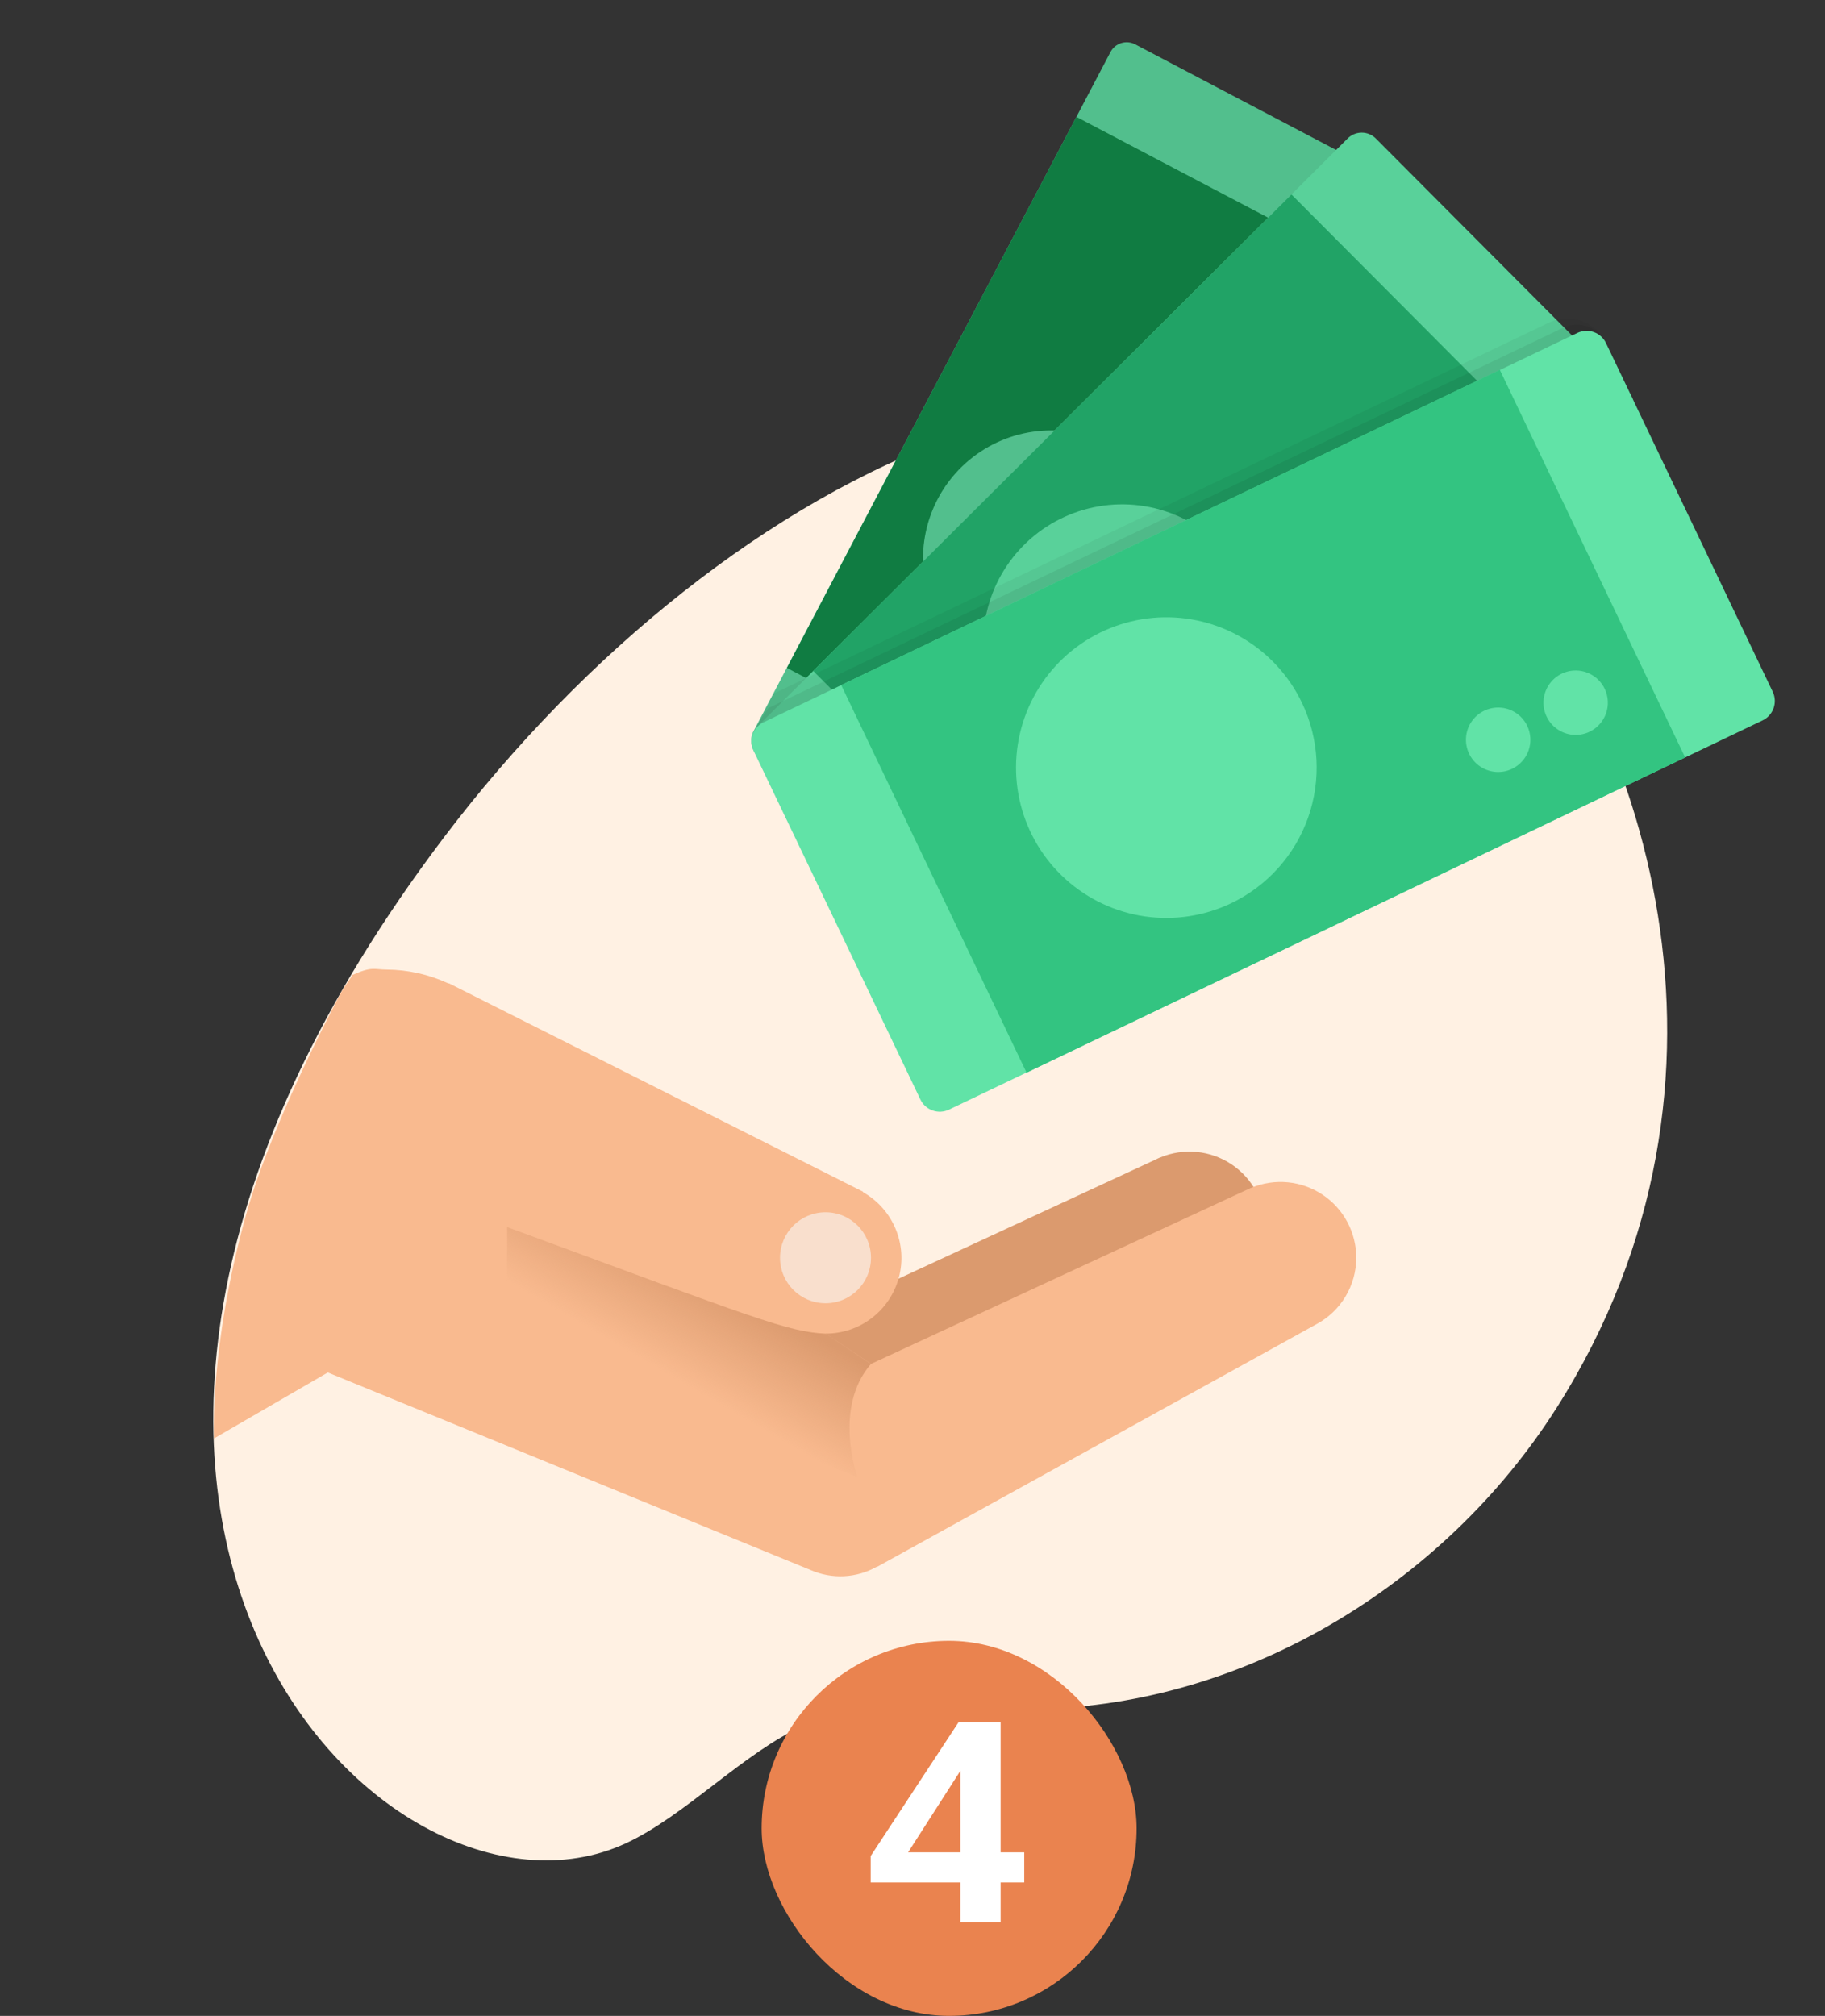 <svg width="623" height="688" viewBox="0 0 623 688" fill="none" xmlns="http://www.w3.org/2000/svg">
<rect x="0" y="0" width="623" height="688" fill="#333333" stroke="none"/>
<path d="M531.354 480.533C492.564 541.62 422.862 583.362 350.52 583.282C324.796 583.254 297.733 578.449 274.261 588.971C253.859 598.115 233.781 619.846 213.465 629.191C130.809 667.184 -20.556 512.739 151.776 285.493C246.55 160.536 406.64 78.18 507.513 186.5C559.81 242.64 603.076 367.693 531.354 480.533Z" fill="#FFF1E3"/>
<path d="M489.714 75.906L367.607 308.217C366.835 309.684 365.512 310.784 363.93 311.276C362.348 311.769 360.635 311.613 359.167 310.843L260.14 258.805C259.34 258.386 258.63 257.813 258.052 257.119C257.473 256.425 257.037 255.624 256.768 254.762C256.499 253.899 256.403 252.993 256.485 252.093C256.566 251.193 256.824 250.318 257.244 249.519L379.083 17.76C379.855 16.294 381.178 15.194 382.76 14.701C384.343 14.209 386.056 14.365 387.523 15.135L487.089 67.466C488.554 68.24 489.652 69.562 490.144 71.144C490.636 72.726 490.482 74.438 489.714 75.906Z" fill="#52BF8D"/>
<path d="M268.613 227.948L379.236 286.095L478.077 98.03L367.455 39.892L268.613 227.948ZM397.554 210.998C393.529 218.657 387.323 224.95 379.722 229.082C372.12 233.213 363.464 234.998 354.848 234.21C346.232 233.422 338.043 230.097 331.317 224.655C324.591 219.213 319.629 211.899 317.06 203.638C314.491 195.376 314.429 186.538 316.883 178.241C319.337 169.944 324.196 162.562 330.846 157.027C337.495 151.491 345.637 148.052 354.241 147.144C362.845 146.237 371.525 147.901 379.184 151.926C389.453 157.324 397.158 166.579 400.603 177.658C404.048 188.736 402.951 200.729 397.554 210.998ZM451.333 108.669C450.47 110.31 449.139 111.659 447.509 112.544C445.879 113.428 444.023 113.81 442.176 113.641C440.329 113.471 438.574 112.757 437.132 111.59C435.691 110.423 434.628 108.855 434.078 107.083C433.527 105.312 433.515 103.417 434.041 101.639C434.568 99.861 435.61 98.278 437.036 97.092C438.461 95.906 440.207 95.169 442.052 94.975C443.896 94.78 445.757 95.137 447.399 96.001C449.597 97.162 451.244 99.15 451.977 101.526C452.71 103.902 452.47 106.472 451.309 108.671L451.333 108.669ZM439.704 130.792C438.84 132.43 437.51 133.776 435.881 134.659C434.252 135.542 432.399 135.922 430.554 135.752C428.709 135.581 426.957 134.868 425.517 133.702C424.078 132.536 423.016 130.97 422.467 129.201C421.917 127.431 421.904 125.539 422.43 123.763C422.955 121.986 423.996 120.406 425.419 119.22C426.843 118.035 428.586 117.298 430.428 117.103C432.27 116.908 434.129 117.263 435.769 118.123C436.858 118.698 437.824 119.482 438.61 120.43C439.396 121.378 439.988 122.471 440.351 123.648C440.714 124.825 440.842 126.061 440.727 127.287C440.611 128.514 440.256 129.705 439.68 130.793L439.704 130.792Z" fill="#107C42"/>
<path d="M555.728 143.248L354.075 344.156C353.445 344.785 352.697 345.283 351.875 345.623C351.053 345.962 350.171 346.137 349.282 346.135C348.392 346.134 347.511 345.958 346.69 345.616C345.868 345.274 345.122 344.774 344.494 344.144L258.547 257.841C257.898 257.191 257.383 256.419 257.033 255.57C256.683 254.721 256.504 253.811 256.506 252.892C256.508 251.973 256.691 251.064 257.046 250.217C257.4 249.369 257.918 248.6 258.57 247.953L460.067 47.233C460.697 46.605 461.444 46.106 462.267 45.767C463.089 45.427 463.97 45.253 464.86 45.254C465.75 45.255 466.631 45.432 467.452 45.774C468.274 46.115 469.02 46.616 469.648 47.246L555.749 133.667C556.378 134.297 556.877 135.044 557.216 135.867C557.556 136.69 557.73 137.572 557.728 138.462C557.726 139.352 557.548 140.233 557.205 141.054C556.862 141.875 556.36 142.621 555.728 143.248Z" fill="#59D19A"/>
<path d="M277.619 228.988L373.28 325.003L536.53 162.385L440.869 66.37L277.619 228.988ZM416.546 253.181C409.899 259.803 401.437 264.306 392.231 266.119C383.025 267.932 373.488 266.974 364.826 263.367C356.164 259.76 348.766 253.665 343.568 245.854C338.37 238.042 335.605 228.865 335.623 219.482C335.641 210.099 338.44 200.932 343.668 193.14C348.896 185.348 356.317 179.282 364.992 175.708C373.668 172.133 383.208 171.212 392.408 173.06C401.607 174.908 410.051 179.442 416.674 186.09C425.553 195.003 430.529 207.08 430.505 219.662C430.481 232.244 425.46 244.301 416.546 253.181ZM505.374 164.726C503.95 166.146 502.137 167.112 500.163 167.502C498.19 167.891 496.145 167.687 494.288 166.914C492.431 166.142 490.844 164.836 489.729 163.162C488.614 161.488 488.021 159.52 488.024 157.509C488.027 155.497 488.627 153.532 489.747 151.861C490.867 150.191 492.458 148.89 494.317 148.123C496.177 147.356 498.222 147.158 500.194 147.554C502.166 147.95 503.977 148.922 505.397 150.346C507.298 152.257 508.364 154.845 508.36 157.541C508.355 160.237 507.282 162.821 505.374 164.726ZM486.165 183.879C484.74 185.296 482.928 186.259 480.956 186.645C478.984 187.032 476.942 186.826 475.088 186.053C473.234 185.279 471.65 183.973 470.538 182.3C469.426 180.627 468.834 178.662 468.838 176.653C468.843 174.644 469.442 172.681 470.562 171.012C471.681 169.344 473.27 168.045 475.128 167.279C476.986 166.514 479.028 166.316 480.998 166.711C482.968 167.107 484.777 168.077 486.195 169.5C488.09 171.41 489.151 173.993 489.145 176.684C489.139 179.375 488.067 181.953 486.163 183.855L486.165 183.879Z" fill="#21A366"/>
<path opacity="0.05" d="M528.665 110.162L263.944 236.797C257.952 248.449 255.499 252.449 257.211 256.067L269.952 282.678L560.878 143.492L548.221 117.053C547.391 115.315 546.226 113.758 544.794 112.471C543.361 111.184 541.689 110.192 539.872 109.552C538.056 108.912 536.131 108.636 534.208 108.741C532.285 108.846 530.402 109.328 528.665 110.162Z" fill="black"/>
<path opacity="0.07" d="M533.561 111.879L262.335 241.627C257.508 248.334 255.506 252.521 257.226 256.154L268.337 279.385L559.295 140.197L548.222 117.052C547.599 115.749 546.726 114.582 545.652 113.618C544.578 112.653 543.325 111.909 541.963 111.429C540.602 110.948 539.159 110.741 537.717 110.818C536.276 110.895 534.863 111.256 533.561 111.879Z" fill="black"/>
<path d="M601.719 245.854L323.979 378.698C322.23 379.536 320.22 379.648 318.389 379.008C316.558 378.368 315.054 377.029 314.208 375.284L257.274 256.249C256.437 254.495 256.33 252.481 256.976 250.649C257.622 248.817 258.968 247.315 260.72 246.475L538.459 113.631C539.328 113.215 540.269 112.975 541.231 112.924C542.192 112.873 543.154 113.012 544.062 113.332C544.97 113.653 545.805 114.149 546.521 114.793C547.237 115.437 547.819 116.216 548.234 117.084L605.167 236.112C605.993 237.862 606.095 239.868 605.449 241.693C604.803 243.518 603.462 245.013 601.719 245.854Z" fill="#61E3A7"/>
<path d="M287.165 233.817L350.436 366.096L575.261 258.511L511.989 126.232L287.165 233.817ZM420.297 308.267C411.142 312.647 400.893 314.214 390.847 312.77C380.801 311.326 371.409 306.935 363.859 300.153C356.308 293.37 350.939 284.501 348.429 274.667C345.919 264.833 346.381 254.476 349.758 244.905C353.134 235.334 359.273 226.979 367.398 220.897C375.523 214.815 385.269 211.279 395.404 210.736C405.539 210.192 415.607 212.667 424.335 217.846C433.064 223.025 440.06 230.676 444.44 239.831C450.314 252.108 451.07 266.215 446.542 279.049C442.014 291.884 432.574 302.393 420.297 308.267ZM542.627 249.742C540.666 250.68 538.47 251.016 536.318 250.706C534.166 250.397 532.154 249.456 530.537 248.003C528.92 246.55 527.77 244.65 527.232 242.544C526.695 240.437 526.794 238.218 527.517 236.168C528.24 234.118 529.556 232.328 531.296 231.025C533.036 229.723 535.124 228.965 537.295 228.849C539.466 228.732 541.623 229.262 543.493 230.372C545.362 231.481 546.861 233.12 547.799 235.081C549.056 237.711 549.217 240.733 548.247 243.482C547.277 246.231 545.256 248.482 542.627 249.742ZM516.179 262.399C514.217 263.339 512.02 263.676 509.866 263.367C507.712 263.058 505.698 262.117 504.079 260.663C502.46 259.21 501.308 257.309 500.769 255.2C500.231 253.092 500.33 250.872 501.053 248.819C501.777 246.767 503.093 244.976 504.834 243.672C506.576 242.368 508.665 241.609 510.838 241.493C513.011 241.376 515.17 241.906 517.041 243.016C518.912 244.127 520.412 245.767 521.351 247.73C522.61 250.361 522.773 253.384 521.803 256.135C520.833 258.886 518.81 261.139 516.179 262.399Z" fill="#33C481"/>
<path d="M431.925 418.917C431.926 414.657 430.876 410.463 428.867 406.707C426.859 402.951 423.954 399.748 420.412 397.384C416.869 395.019 412.797 393.565 408.557 393.152C404.318 392.738 400.042 393.378 396.109 395.013H396.061C395.509 395.245 394.965 395.501 394.461 395.765L266.301 455.133L268.485 524.325L416.501 442.589C421.09 440.563 424.991 437.247 427.729 433.044C430.468 428.842 431.925 423.933 431.925 418.917Z" fill="#DB9A6E"/>
<path d="M462.987 429.27C462.991 425.009 461.942 420.814 459.934 417.056C457.927 413.299 455.022 410.096 451.478 407.731C447.934 405.367 443.861 403.914 439.62 403.503C435.38 403.092 431.103 403.734 427.171 405.374L427.059 405.429H426.995L297.331 465.502L281.803 455.149C287.515 455.174 293.073 453.303 297.607 449.829C302.141 446.356 305.395 441.476 306.859 435.955C308.322 430.435 307.913 424.584 305.695 419.321C303.478 414.057 299.576 409.678 294.603 406.869V406.709L153.283 335.621H153.019C146.413 332.561 139.227 330.955 131.947 330.91C127.638 330.884 127.007 329.748 120.365 332.728L116.728 338.182C116.728 338.182 93.092 381.818 84.001 414.546C71.375 460 73.092 490.909 73.092 490.909L111.907 468.422L276.635 535.805C280.244 537.404 284.177 538.136 288.119 537.943C292.061 537.75 295.904 536.637 299.339 534.693H299.515L449.331 451.974C453.451 449.782 456.898 446.511 459.303 442.512C461.708 438.513 462.982 433.936 462.987 429.27Z" fill="#F9BA8F"/>
<path d="M281.801 444.789C290.377 444.789 297.329 437.837 297.329 429.261C297.329 420.685 290.377 413.733 281.801 413.733C273.226 413.733 266.273 420.685 266.273 429.261C266.273 437.837 273.226 444.789 281.801 444.789Z" fill="#F9DFCD"/>
<path d="M297.327 465.501L281.911 455.173C268.919 454.549 258.711 450.325 173.111 418.797V455.149L292.695 504.165C292.695 504.165 284.215 480.525 297.327 465.501Z" fill="url(#paint0_linear)"/>
<rect x="260" y="560" width="128" height="128" rx="64" fill="#EA834F"/>
<path d="M341.58 632.192V587.84H327.18L297.228 633.44V642.464H327.852V656H341.58V642.464H349.644V632.192H341.58ZM309.996 632.192L327.852 604.352V632.192H309.996Z" fill="white"/>
<defs>
<linearGradient id="paint0_linear" x1="228.343" y1="469.309" x2="246.839" y2="437.421" gradientUnits="userSpaceOnUse">
<stop stop-color="#DB9A6E" stop-opacity="0"/>
<stop offset="0.51" stop-color="#DB9A6E" stop-opacity="0.5"/>
<stop offset="1" stop-color="#DB9A6E"/>
</linearGradient>
</defs>
</svg>
